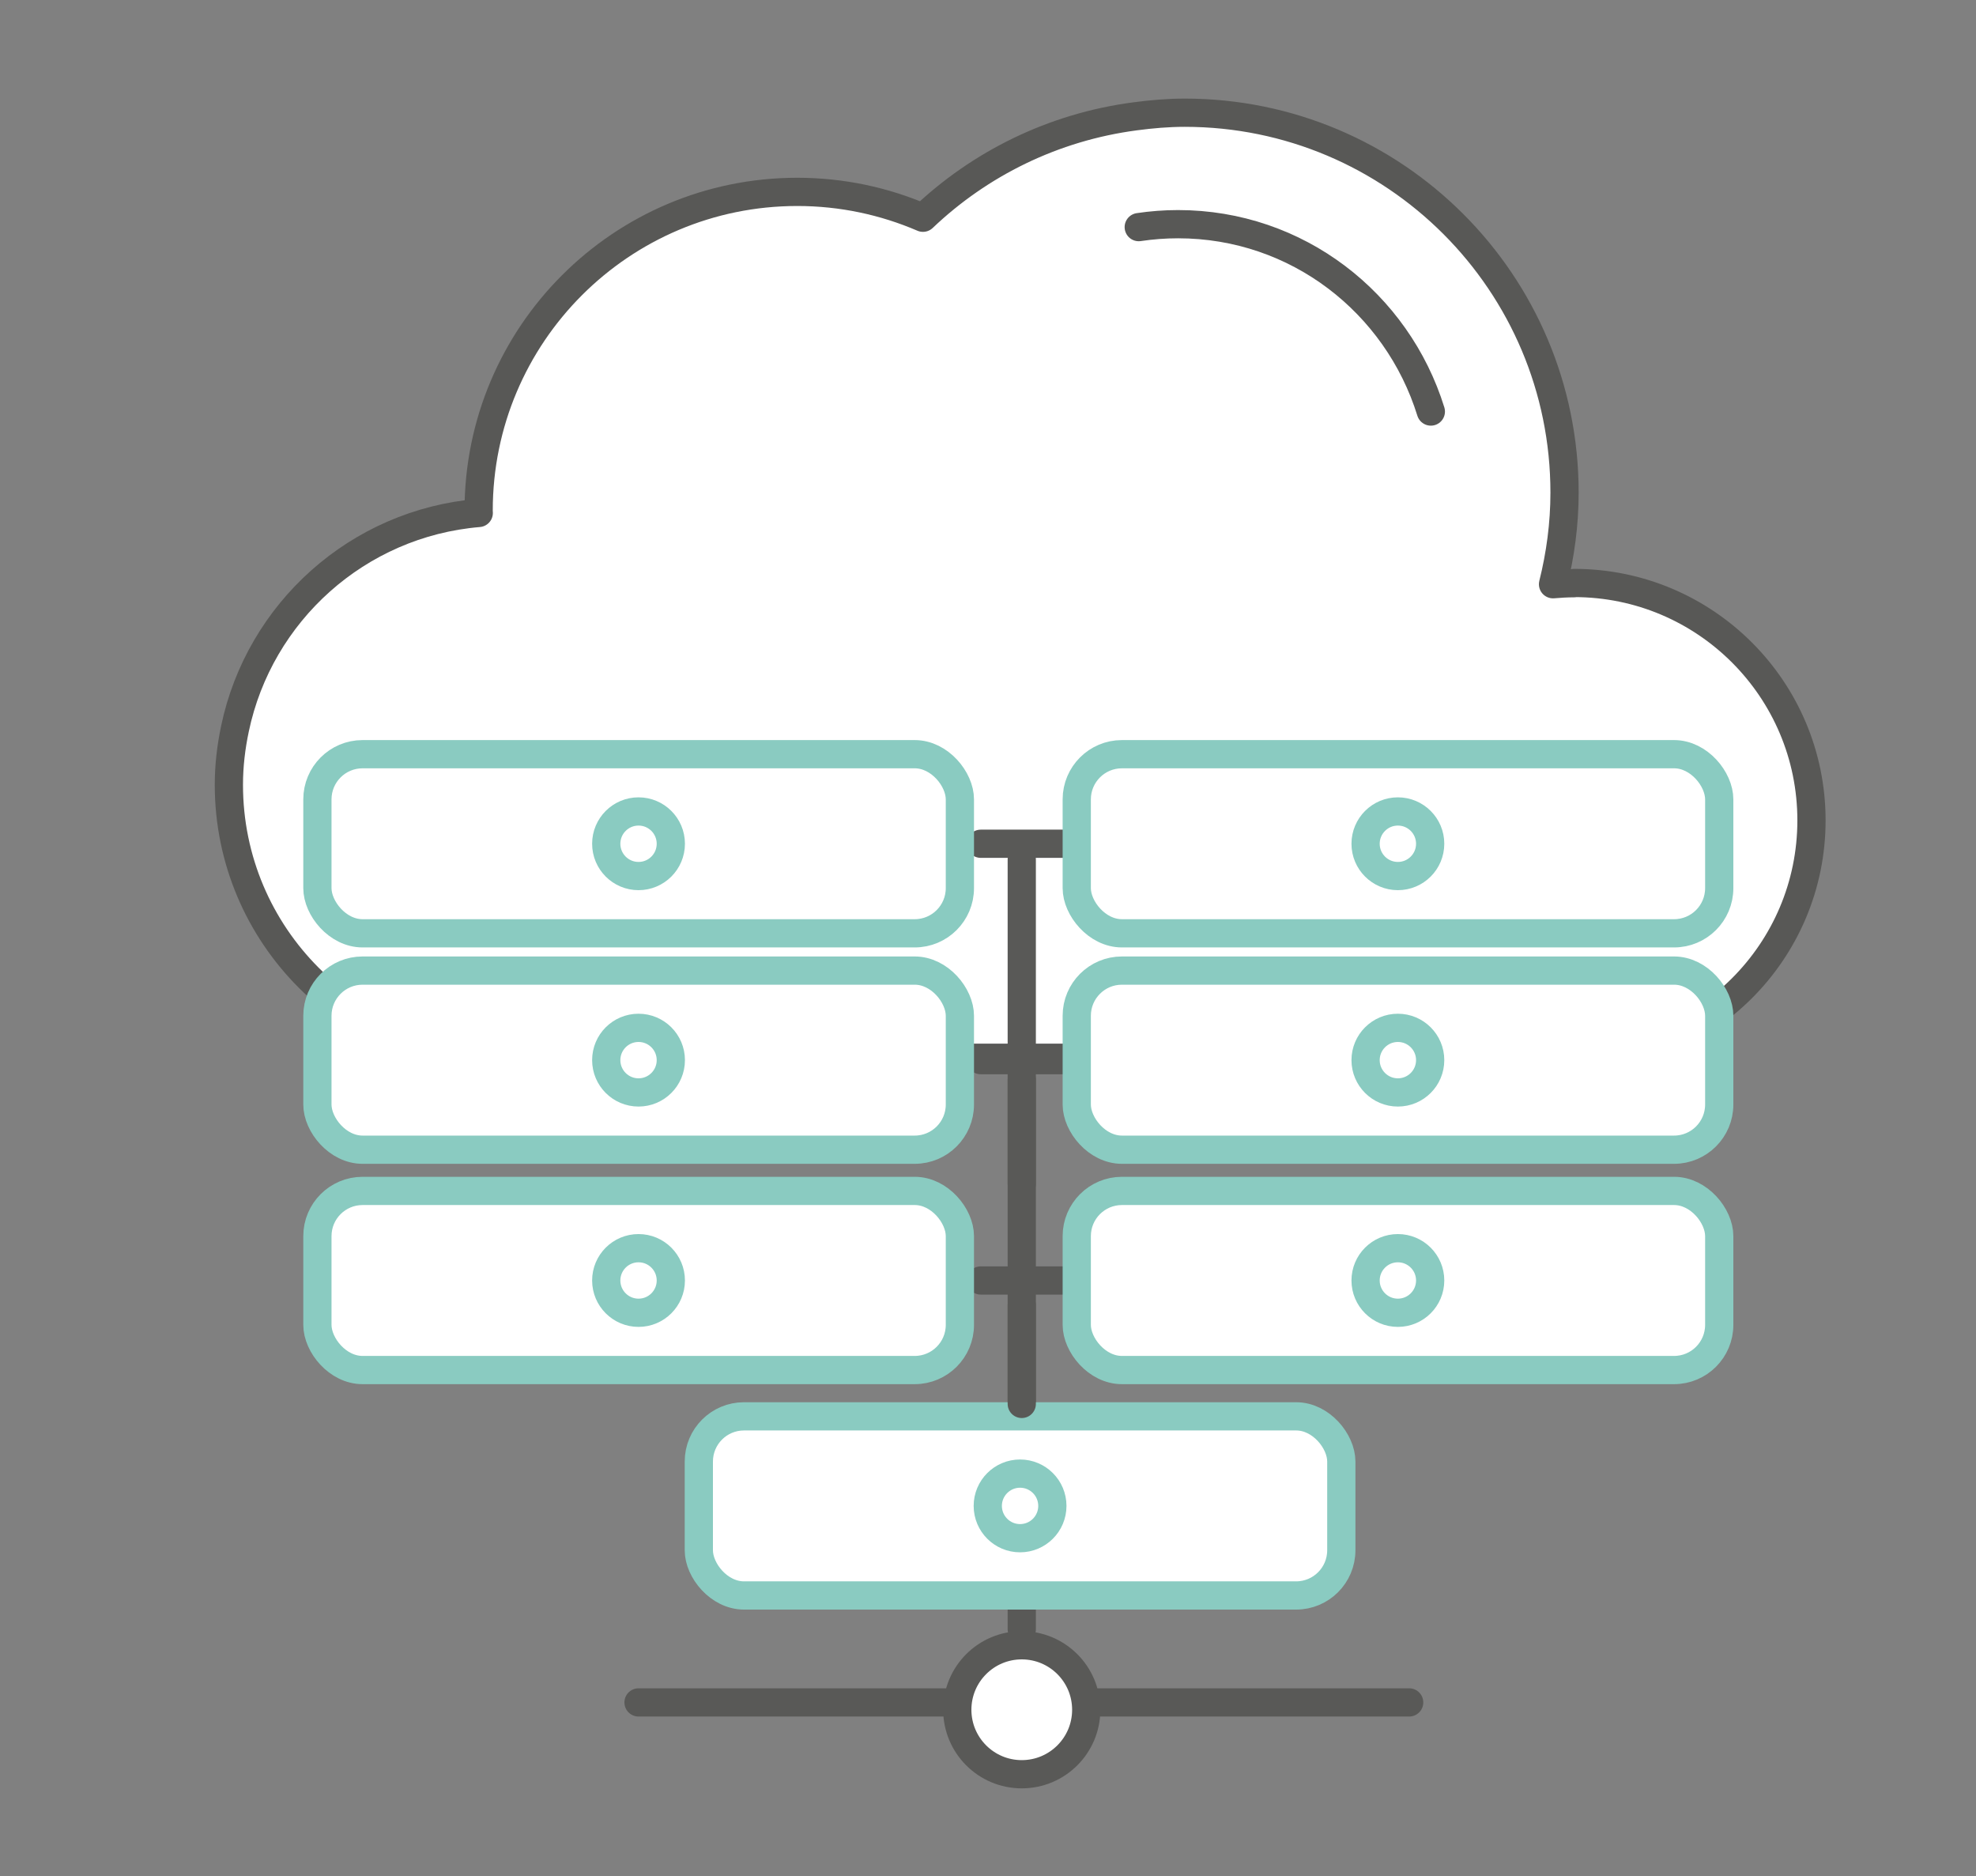 <?xml version="1.0" encoding="UTF-8"?>
<svg xmlns="http://www.w3.org/2000/svg" id="Ebene_2" data-name="Ebene 2" viewBox="0 0 175 166.12">
  <rect x="0" y="0" width="175" height="166.12" fill="#808080" stroke="none"/>
  <defs>
    <style>
      .cls-1 {
        stroke: #585856;
      }

      .cls-1, .cls-2, .cls-3 {
        fill: #fff;
        stroke-linecap: round;
        stroke-linejoin: round;
        stroke-width: 2.5px;
      }

      .cls-2 {
        stroke: #595957;
      }

      .cls-3 {
        stroke: #8acbc1;
      }

      .cls-4 {
        fill: none;
        stroke-width: 0px;
      }
    </style>
  </defs>
  <g id="IAAS_S" data-name="IAAS S">
    <line class="cls-2" x1="86.86" y1="113.38" x2="94.12" y2="113.38"></line>
    <line class="cls-2" x1="90.49" y1="115.58" x2="90.49" y2="144.27"></line>
    <line class="cls-2" x1="56.55" y1="150.74" x2="84.13" y2="150.74"></line>
    <line class="cls-2" x1="97.23" y1="150.74" x2="124.8" y2="150.74"></line>
    <circle class="cls-2" cx="90.49" cy="151.39" r="5.71"></circle>
    <rect class="cls-3" x="61.89" y="125.41" width="56.9" height="15.86" rx="4" ry="4"></rect>
    <circle class="cls-3" cx="90.34" cy="133.34" r="2.86"></circle>
    <g>
      <g>
        <path class="cls-1" d="m139.4,51.64c-.63,0-1.25.04-1.86.09.65-2.6,1.02-5.31,1.02-8.11,0-18.58-15.06-33.64-33.64-33.64-1.49,0-2.95.13-4.39.32-7.24.95-13.76,4.19-18.79,8.98-3.42-1.47-7.18-2.29-11.13-2.29-15.59,0-28.22,12.64-28.22,28.22,0,.07.01.14.01.21-10.72.9-19.43,8.79-21.59,19.1-.34,1.61-.54,3.26-.54,4.97,0,13.35,10.82,24.17,24.17,24.17h94.97c11.61,0,21.02-9.41,21.02-21.02s-9.41-21.02-21.02-21.02Z"></path>
        <path class="cls-1" d="m100.85,20.11c1.14-.17,2.3-.26,3.48-.26,10.57,0,19.41,6.99,22.39,16.59"></path>
      </g>
      <line class="cls-2" x1="90.49" y1="76.11" x2="90.49" y2="104.8"></line>
      <line class="cls-2" x1="86.86" y1="74.71" x2="94.12" y2="74.71"></line>
      <g>
        <rect class="cls-3" x="95.36" y="66.78" width="56.9" height="15.86" rx="4" ry="4"></rect>
        <circle class="cls-3" cx="123.8" cy="74.71" r="2.86"></circle>
        <rect class="cls-3" x="28.11" y="66.78" width="56.9" height="15.86" rx="4" ry="4"></rect>
        <circle class="cls-3" cx="56.55" cy="74.71" r="2.86"></circle>
      </g>
      <line class="cls-2" x1="86.86" y1="93.87" x2="94.12" y2="93.87"></line>
      <g>
        <rect class="cls-3" x="95.36" y="85.94" width="56.9" height="15.86" rx="4" ry="4"></rect>
        <circle class="cls-3" cx="123.8" cy="93.87" r="2.86"></circle>
        <rect class="cls-3" x="28.11" y="85.94" width="56.9" height="15.86" rx="4" ry="4"></rect>
        <circle class="cls-3" cx="56.55" cy="93.87" r="2.86"></circle>
      </g>
      <line class="cls-2" x1="90.49" y1="95.62" x2="90.49" y2="124.31"></line>
      <g>
        <rect class="cls-3" x="95.36" y="105.45" width="56.9" height="15.86" rx="4" ry="4"></rect>
        <circle class="cls-3" cx="123.8" cy="113.38" r="2.86"></circle>
        <rect class="cls-3" x="28.11" y="105.45" width="56.9" height="15.86" rx="4" ry="4"></rect>
        <circle class="cls-3" cx="56.55" cy="113.38" r="2.86"></circle>
      </g>
      <rect class="cls-4" width="175" height="166.12"></rect>
    </g>
  </g>
</svg>
